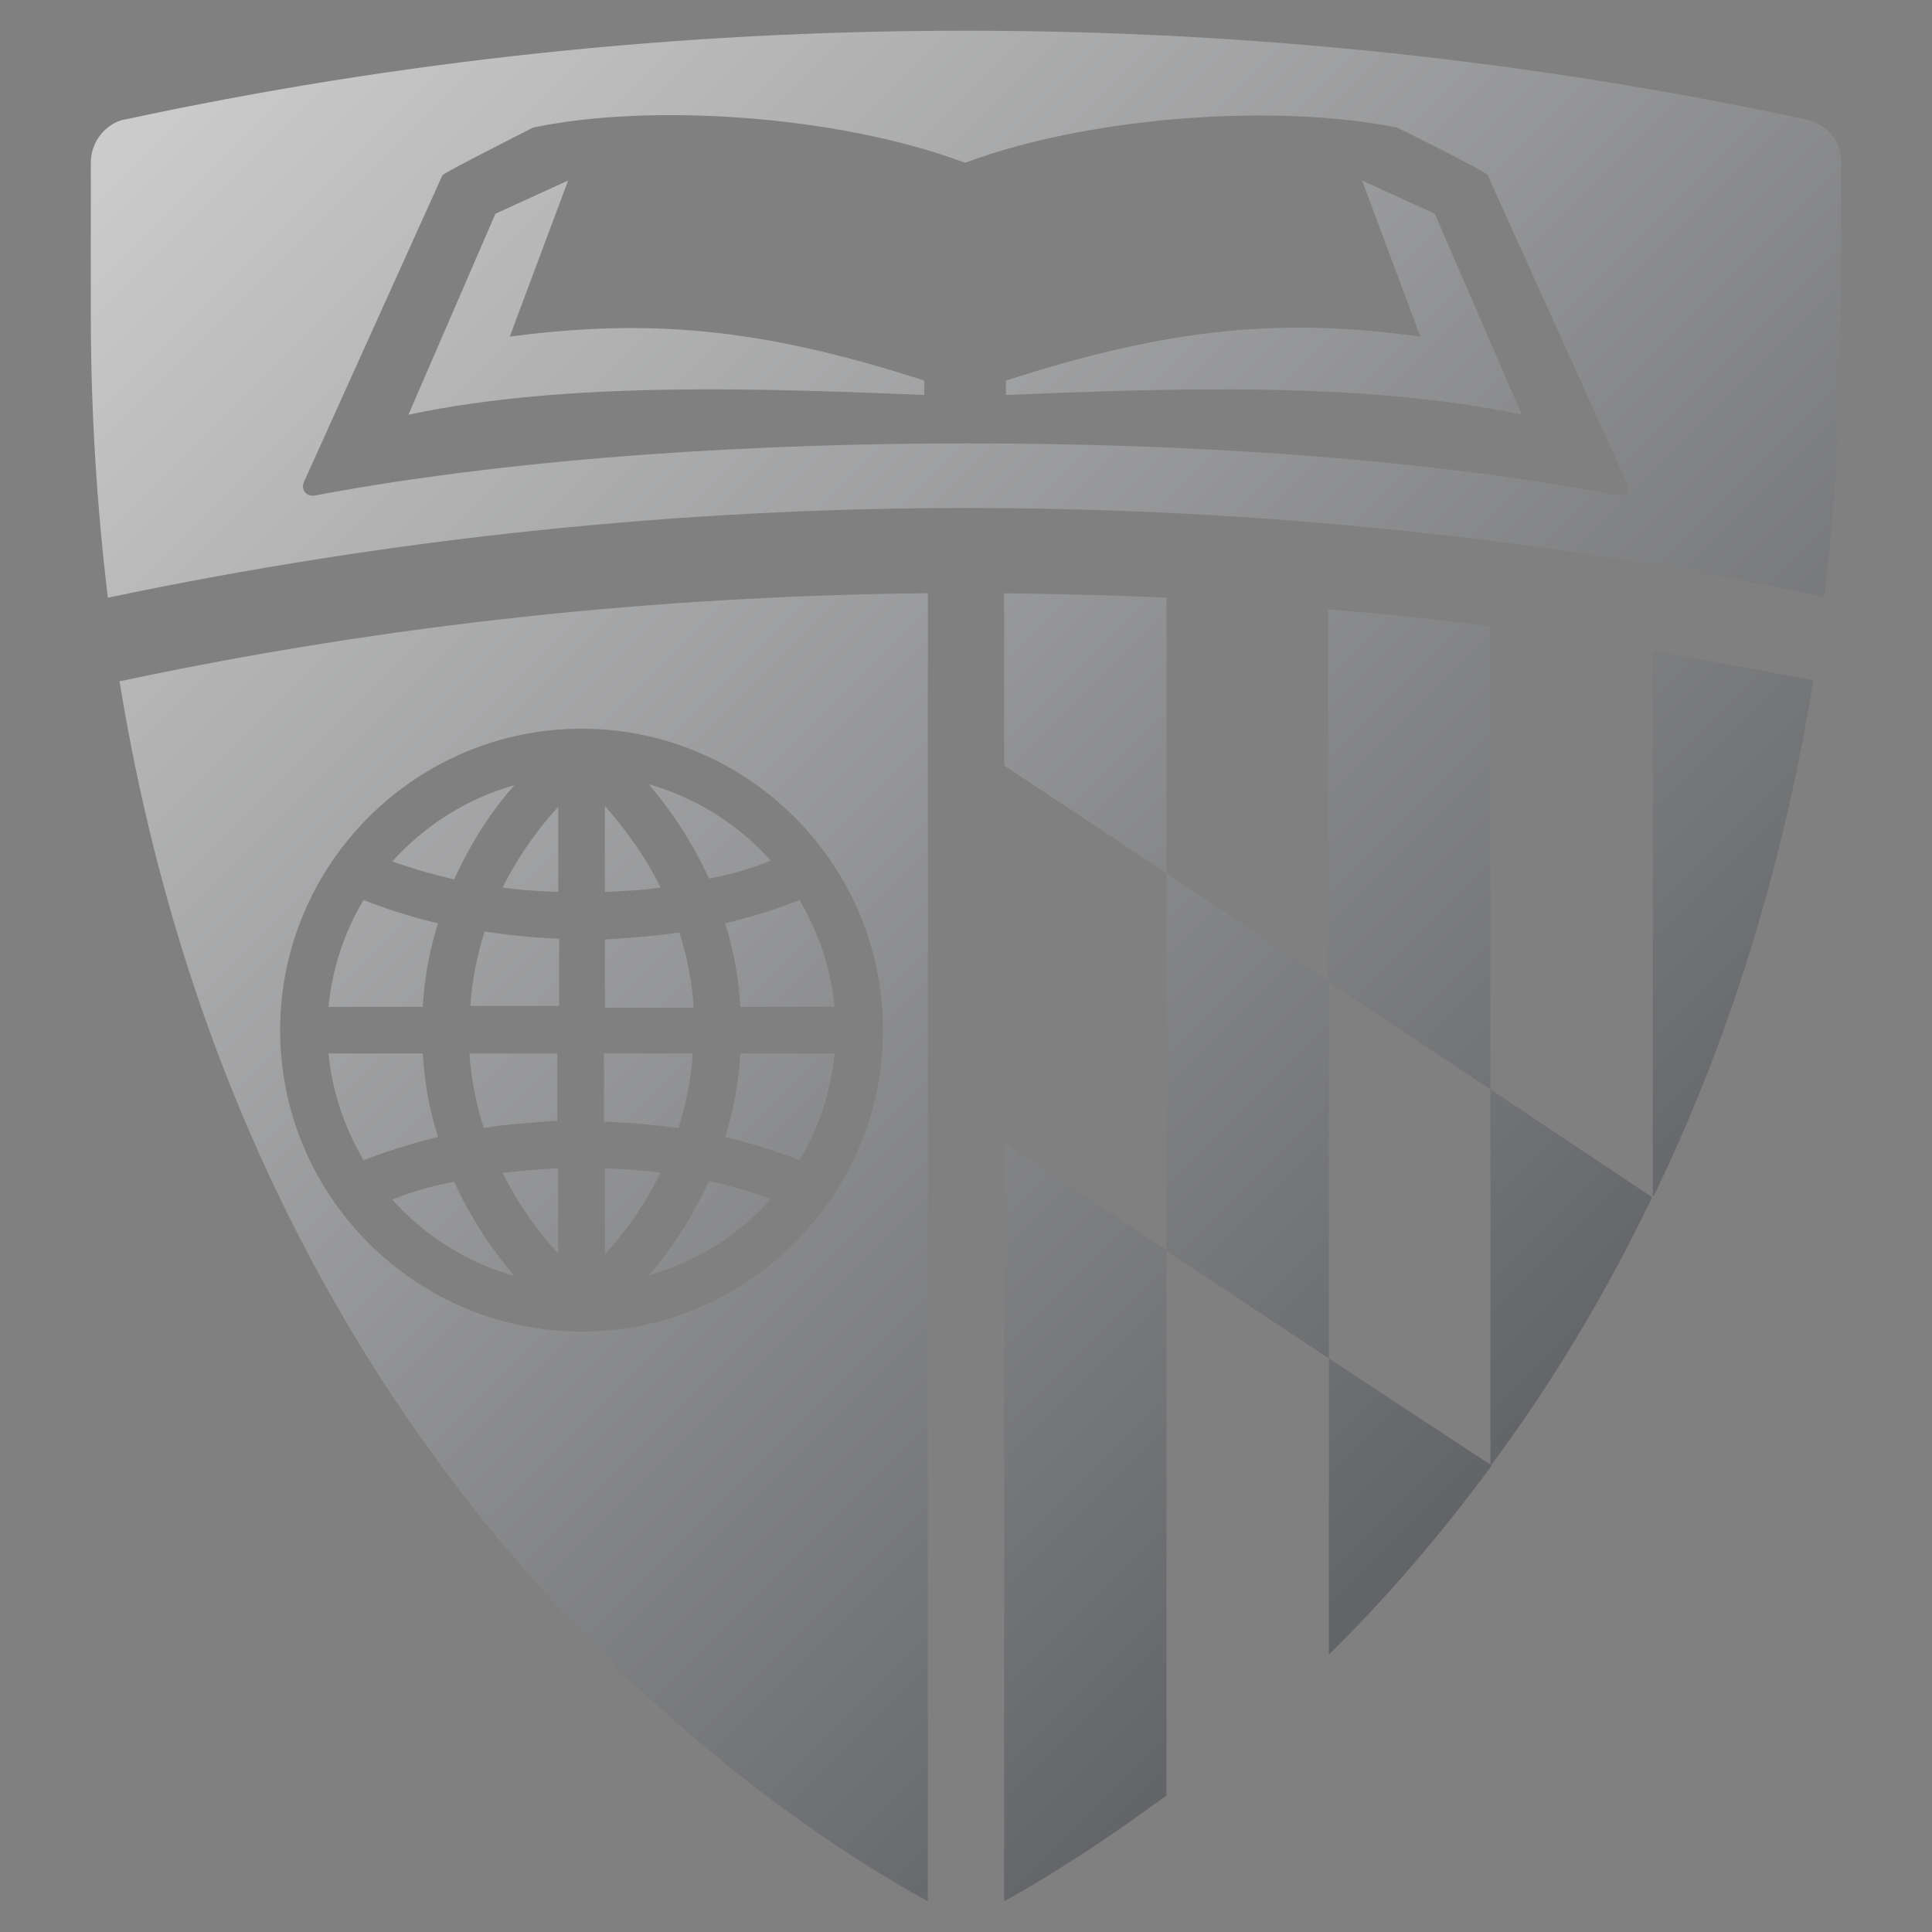 <?xml version="1.0" encoding="UTF-8"?>
<svg id="Layer_1" xmlns="http://www.w3.org/2000/svg" xmlns:xlink="http://www.w3.org/1999/xlink" version="1.1" viewBox="0 0 140 140">
  <rect x="0" y="0" width="140" height="140" fill="#808080" stroke="none"/>
  <!-- Generator: Adobe Illustrator 29.8.3, SVG Export Plug-In . SVG Version: 2.1.1 Build 3)  -->
  <defs>
    <linearGradient id="linear-gradient" x1="20.219" y1="-3.201" x2="119.81" y2="96.39" gradientUnits="userSpaceOnUse">
      <stop offset="0" stop-color="#fff"/>
      <stop offset="1" stop-color="#4f5156"/>
    </linearGradient>
  </defs>
  <path d="M72.763,137.775c3.316-1.82,7.346-4.421,11.767-7.671v-39.528l-11.767-7.801v55ZM72.763,55.47l11.767,7.802v-19.959c-3.901-.195-7.802-.26-11.767-.325v12.482ZM108,45.393c-3.901-.52-7.801-.91-11.767-1.235v26.98l11.767,7.802v-33.546ZM96.298,98.443v21.454c3.966-3.901,7.931-8.452,11.767-13.653v-.065l-11.767-7.736ZM119.768,47.148v39.528h.064c5.137-10.597,9.233-23.014,11.573-37.382l-.391-.065c-3.77-.715-7.541-1.43-11.246-2.08ZM84.53,63.272v27.37l11.767,7.801v-27.37l-11.767-7.801ZM108,78.94v27.306c4.226-5.657,8.191-12.158,11.703-19.439v-.065l-11.703-7.801ZM47.018,92.397c3.446-.975,6.501-2.861,8.842-5.526-1.3-.455-2.796-.91-4.486-1.3-1.3,2.861-2.861,5.136-4.356,6.826ZM28.424,86.936c2.34,2.6,5.396,4.551,8.842,5.526-1.43-1.69-3.056-3.966-4.356-6.826-1.755.325-3.251.78-4.486,1.3ZM40.451,58.461c-1.3,1.43-2.796,3.381-4.031,5.851,1.235.195,2.6.26,4.031.325v-6.176ZM52.544,82.385c2.145.52,3.901,1.105,5.396,1.69,1.365-2.275,2.275-4.941,2.536-7.737h-6.826c-.13,2.21-.52,4.226-1.105,6.046ZM37.266,56.9c-3.446.975-6.501,2.926-8.842,5.526,1.3.455,2.796.91,4.486,1.3,1.3-2.861,2.861-5.136,4.356-6.826ZM55.86,62.361c-2.34-2.6-5.396-4.551-8.842-5.526,1.43,1.69,3.056,3.966,4.356,6.826,1.755-.325,3.251-.78,4.486-1.3ZM53.649,72.958h6.826c-.26-2.796-1.17-5.396-2.536-7.737-1.495.585-3.251,1.17-5.396,1.69.585,1.82.975,3.836,1.105,6.046ZM43.832,90.902c1.3-1.43,2.796-3.381,4.031-5.916-1.235-.195-2.601-.26-4.031-.325v6.241ZM40.452,76.339h-6.436c.13,1.95.52,3.771,1.04,5.396,1.625-.26,3.446-.39,5.331-.52v-4.876h.065ZM43.832,81.28c1.95.065,3.706.26,5.331.455.52-1.625.91-3.446,1.04-5.396h-6.436v4.941h.065ZM47.863,64.311c-1.235-2.535-2.796-4.486-4.031-5.916v6.241c1.43-.065,2.796-.13,4.031-.325ZM50.269,72.958c-.13-1.95-.52-3.771-1.04-5.396-1.625.26-3.446.39-5.396.52v4.941h6.436v-.065ZM36.421,84.986c1.235,2.471,2.73,4.486,4.031,5.851v-6.176c-1.43.065-2.796.195-4.031.325ZM31.74,66.912c-2.145-.52-3.901-1.105-5.396-1.69-1.365,2.275-2.275,4.941-2.536,7.737h6.826c.13-2.211.52-4.226,1.105-6.046ZM40.452,68.017c-1.885-.065-3.706-.26-5.331-.52-.52,1.625-.91,3.446-1.04,5.396h6.436v-4.876h-.065ZM30.635,76.339h-6.826c.26,2.796,1.17,5.396,2.536,7.737,1.495-.585,3.316-1.17,5.396-1.69-.585-1.82-.975-3.836-1.105-6.046ZM8.66,49.359c8.647,53.245,41.933,79.25,58.576,88.417V42.987c-19.634.195-39.203,2.275-58.186,6.306l-.39.065ZM42.142,52.804c12.027,0,21.844,9.817,21.844,21.844s-9.817,21.844-21.844,21.844-21.844-9.817-21.844-21.844,9.817-21.844,21.844-21.844ZM130.885,8.661c-19.699-4.226-40.048-6.436-60.917-6.436S28.684,4.435,9.051,8.661h-.065c-1.365.325-2.405,1.625-2.405,3.121v10.987c0,7.216.455,14.043,1.235,20.544,20.414-4.291,41.348-6.501,62.217-6.501s41.803,2.145,62.152,6.436c.78-6.436,1.236-13.263,1.236-20.544v-10.987c0-1.495-1.04-2.731-2.535-3.056ZM117.231,35.901c-15.278-2.926-32.831-3.771-47.199-3.771s-31.921.91-47.199,3.771c-.585.13-1.105-.39-.78-1.04l10.012-22.169c.13-.195,6.566-3.446,6.566-3.446,8.257-1.755,21.844-.975,31.271,2.535h.065c9.492-3.511,23.014-4.226,31.271-2.535,0,0,6.501,3.186,6.566,3.446l10.012,22.169c.455.65-.065,1.17-.586,1.04ZM98.703,13.082l4.226,11.312c-9.817-1.365-18.009-.715-30.036,3.186v1.04c11.377-.455,25.745-1.04,37.383,1.43l-6.307-14.563-5.266-2.405ZM36.941,24.394l4.226-11.312-5.266,2.405-6.306,14.563c11.637-2.471,26.005-1.885,37.382-1.43v-1.04c-12.027-3.901-20.154-4.486-30.036-3.186Z" fill="url(#linear-gradient)" isolation="isolate" opacity=".6"/>
</svg>